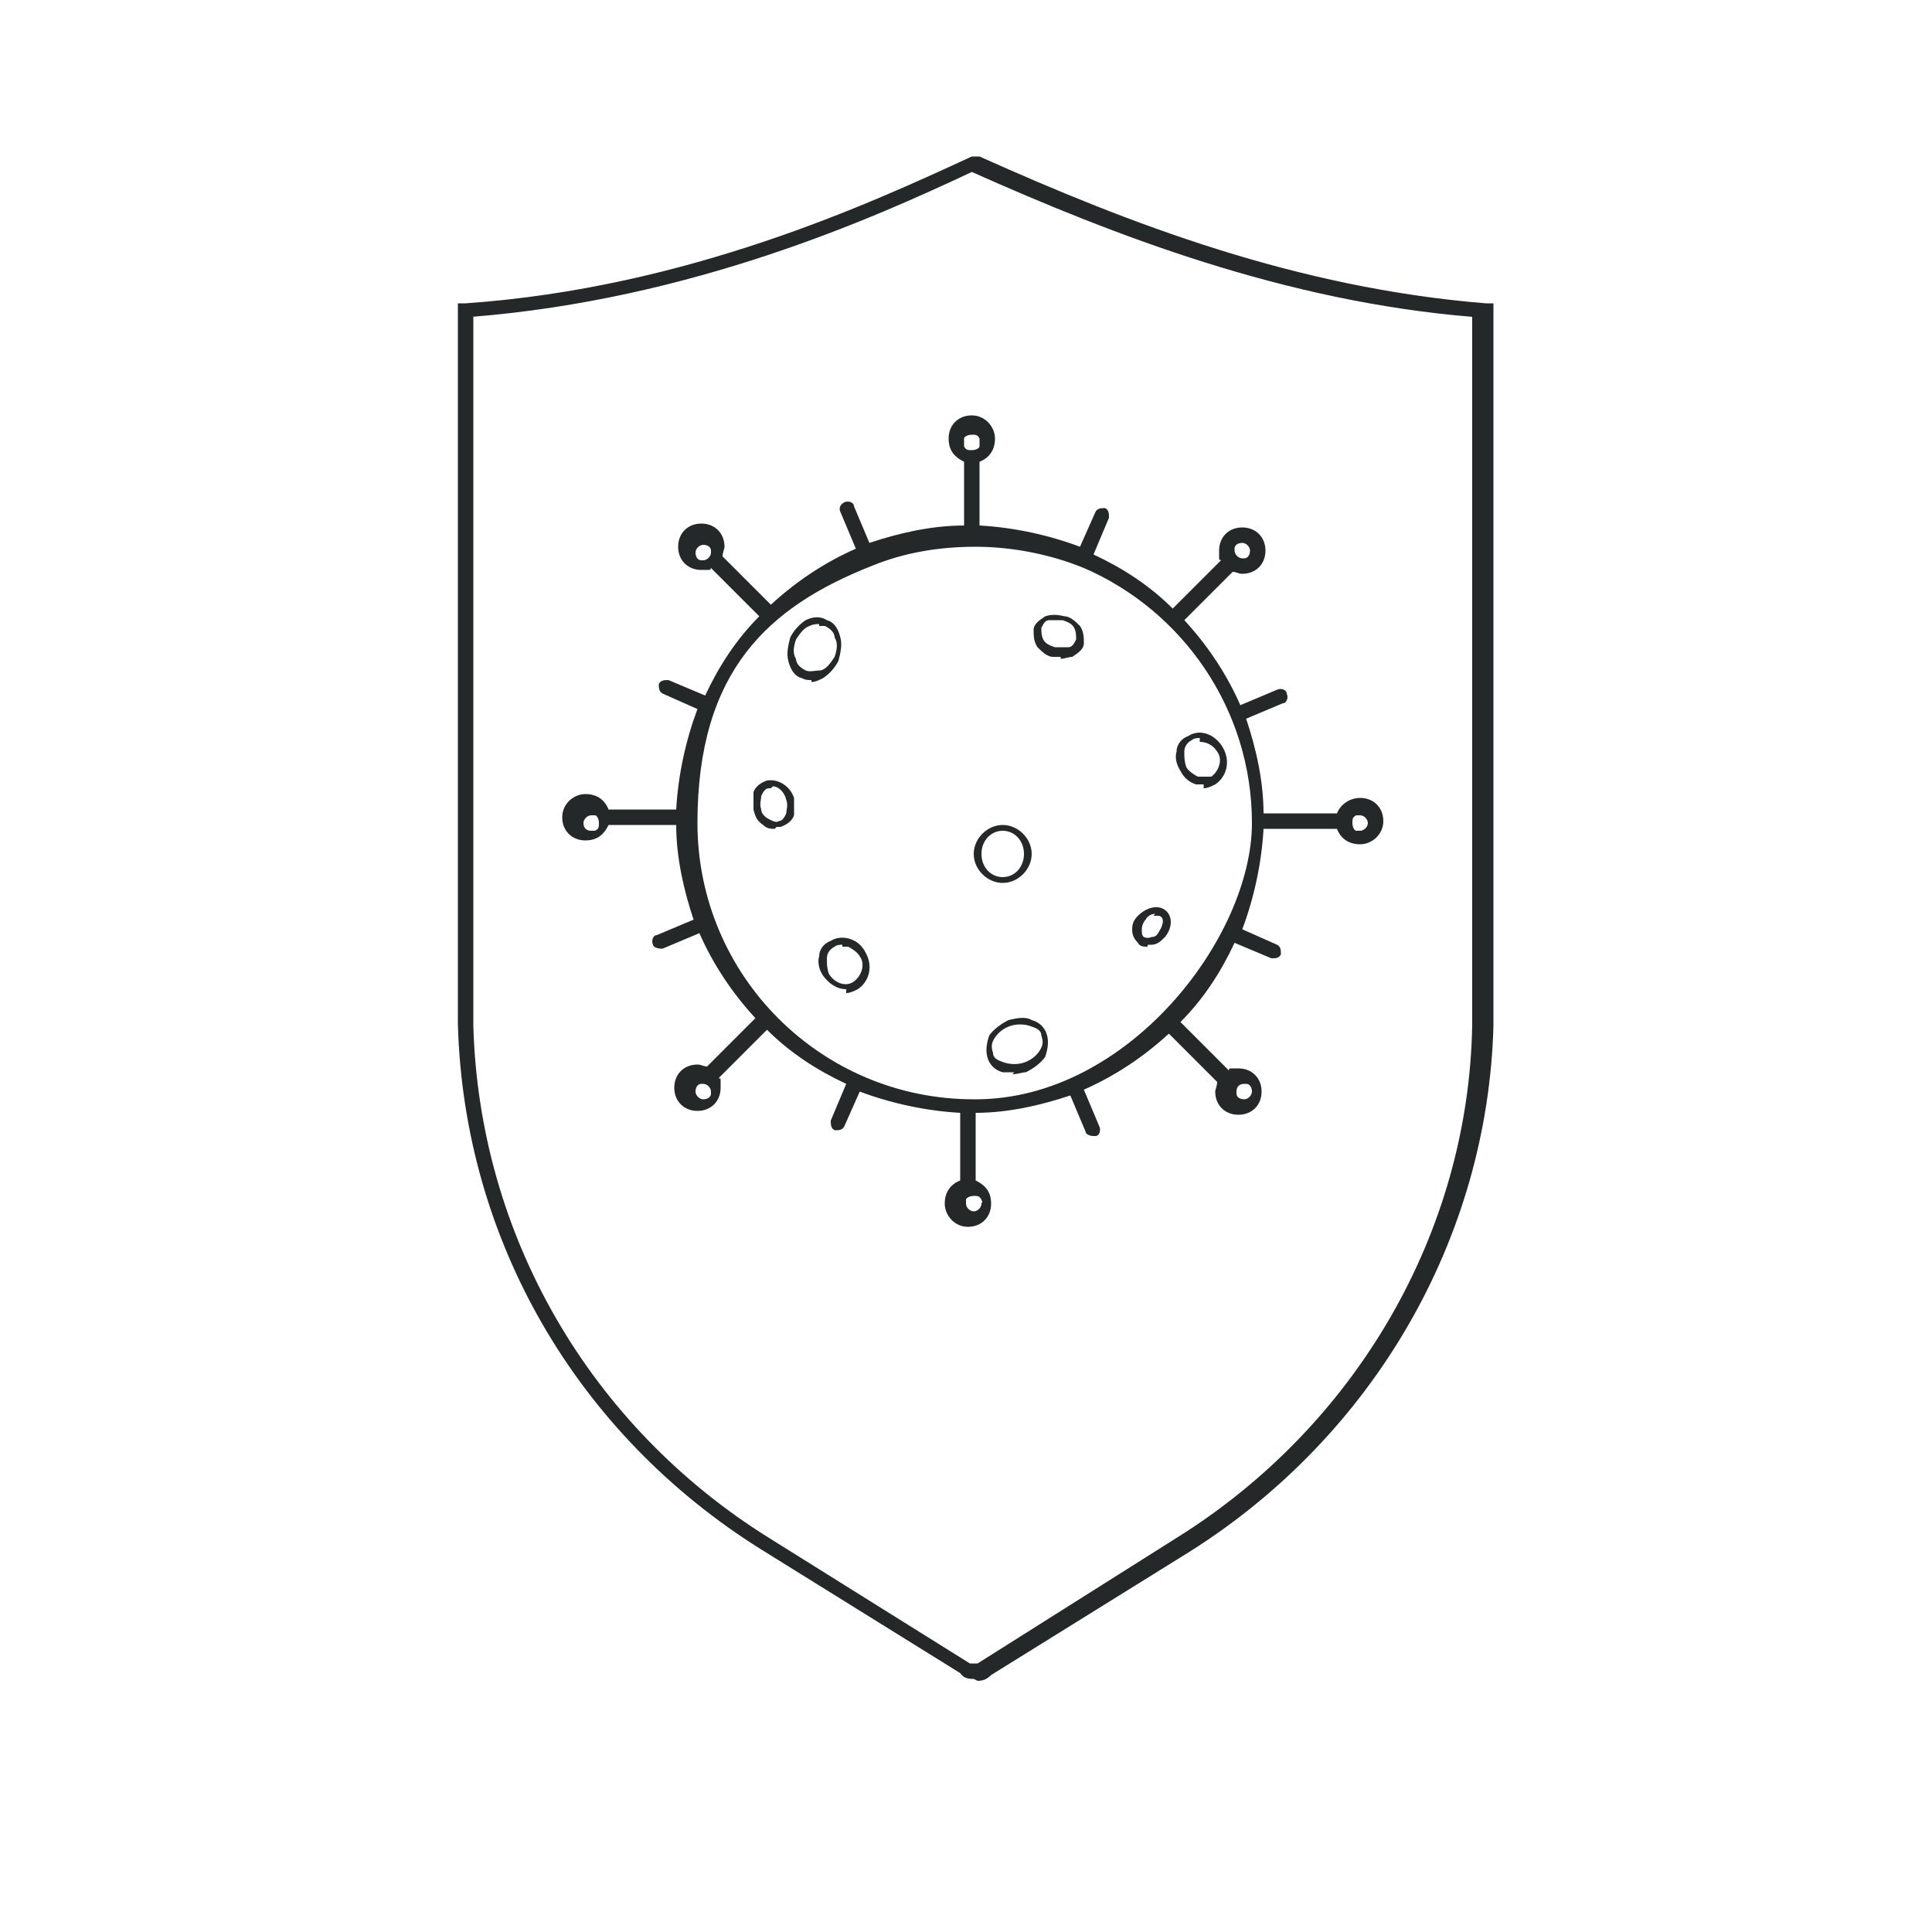 <?xml version="1.0" encoding="UTF-8"?>
<svg id="Lager_1" data-name="Lager 1" xmlns="http://www.w3.org/2000/svg" xmlns:xlink="http://www.w3.org/1999/xlink" version="1.1" viewBox="0 0 100 100">
  <defs>
    <style>
      .cls-1 {
        clip-path: url(#clippath);
      }

      .cls-2 {
        fill: none;
      }

      .cls-2, .cls-3 {
        stroke-width: 0px;
      }

      .cls-3 {
        fill: #242829;
      }
    </style>
    <clipPath id="clippath">
      <rect class="cls-2" x="4.6" y="1" width="93" height="93"/>
    </clipPath>
  </defs>
  <g class="cls-1">
    <g>
      <path class="cls-3" d="M42,35.2c-.2,0-.3,0-.5-.1-.4-.1-.6-.5-.7-.9-.1-.4,0-.8.1-1.2.2-.4.5-.7.8-.9.4-.2.8-.2,1.1,0,.4.1.6.5.7.9.1.4,0,.8-.1,1.2-.2.4-.5.7-.8.9-.2.1-.4.2-.6.2ZM42.4,32.3c-.1,0-.3,0-.5.1-.3.1-.5.4-.7.7-.1.3-.2.7,0,1,0,.3.3.5.5.6.2.1.5,0,.8,0,.3-.1.5-.4.7-.7.1-.3.2-.7,0-1,0-.3-.3-.5-.5-.6-.1,0-.2,0-.3,0h0Z"/>
      <path class="cls-3" d="M52.5,55.5c-.2,0-.4,0-.6,0-.4-.1-.7-.4-.8-.8-.1-.4,0-.8.1-1.1.2-.3.6-.6,1-.8.4-.1.9-.2,1.2,0,.4.1.7.4.8.8.1.4,0,.8-.1,1.1-.2.3-.6.6-1,.8-.2,0-.4.1-.7.1h0ZM52.3,53.1c-.3.1-.6.3-.8.6-.2.3-.2.5-.1.8,0,.3.3.4.6.5.3.1.7.1,1,0,.3-.1.6-.3.8-.6.2-.3.2-.5.1-.8,0-.3-.3-.4-.6-.5-.3-.1-.7-.1-1,0Z"/>
      <path class="cls-3" d="M62.3,40.6c-.1,0-.3,0-.4,0-.3-.1-.6-.3-.8-.7-.2-.3-.3-.7-.2-1,0-.4.3-.7.6-.8.6-.4,1.4-.1,1.8.6.4.7.2,1.5-.4,1.9-.2.1-.4.2-.6.2h0ZM62.1,38.2c-.1,0-.3,0-.4.1-.2.1-.4.3-.4.6,0,.3,0,.5.1.8.1.2.4.4.6.5.2,0,.5,0,.7,0,.4-.3.6-.9.3-1.3-.2-.3-.5-.5-.9-.5h0Z"/>
      <path class="cls-3" d="M43.8,51.2c-.5,0-.9-.3-1.2-.7-.2-.3-.3-.7-.2-1,0-.4.3-.7.6-.8.3-.2.7-.2,1-.1.3.1.6.3.8.7.4.7.2,1.5-.4,1.9-.2.1-.4.2-.6.2h0ZM43.6,48.9c-.1,0-.3,0-.4.1-.2.1-.4.3-.4.6,0,.3,0,.5.1.8.3.5.9.7,1.3.4.4-.3.6-.9.3-1.3-.1-.2-.4-.4-.6-.5,0,0-.2,0-.3,0h0Z"/>
      <path class="cls-3" d="M59.4,49c-.2,0-.4,0-.5-.2-.2-.2-.3-.4-.3-.7,0-.3.1-.5.3-.7.4-.4,1-.6,1.4-.3.4.3.4.9,0,1.4-.2.2-.4.4-.7.4,0,0-.1,0-.2,0h0ZM59.8,47.3c-.2,0-.4.1-.5.3-.1.1-.2.3-.2.5s0,.3.1.4c0,0,.2.1.4,0,.2,0,.3-.1.4-.3.2-.3.3-.7,0-.8,0,0-.2,0-.3,0Z"/>
      <path class="cls-3" d="M40.1,42.9c-.2,0-.4,0-.6-.2-.3-.2-.4-.4-.5-.8,0-.3,0-.6,0-.9.1-.3.4-.5.7-.6.6-.1,1.2.3,1.4.9,0,.3,0,.6,0,.9-.1.3-.4.5-.7.6,0,0-.2,0-.2,0h0ZM39.9,40.8s0,0-.1,0c-.2,0-.3.2-.4.4,0,.2-.1.4,0,.7,0,.2.2.4.4.5.2.1.4.2.5.1.2,0,.3-.2.4-.4,0-.2.1-.4,0-.7-.1-.4-.4-.7-.7-.7h0Z"/>
      <path class="cls-3" d="M54.9,34c-.1,0-.3,0-.4,0-.3,0-.6-.3-.8-.5-.2-.3-.2-.6-.2-.9,0-.3.3-.5.6-.7.3-.1.6-.1,1,0,.3,0,.6.3.8.5.2.3.2.6.2.9,0,.3-.3.5-.6.7-.2,0-.4.1-.6.1ZM54.7,32.1c-.1,0-.3,0-.4,0-.2,0-.3.2-.4.4,0,.2,0,.4.1.6.1.2.3.3.6.4.2,0,.5,0,.7,0,.2,0,.3-.2.4-.4,0-.2,0-.4-.1-.6-.1-.2-.3-.3-.6-.4-.1,0-.2,0-.3,0Z"/>
      <path class="cls-3" d="M51.9,45.7c-.8,0-1.5-.7-1.5-1.5s.7-1.5,1.5-1.5,1.5.7,1.5,1.5-.7,1.5-1.5,1.5ZM51.9,43c-.6,0-1.1.5-1.1,1.2s.5,1.2,1.1,1.2,1.1-.5,1.1-1.2-.5-1.2-1.1-1.2Z"/>
      <path class="cls-3" d="M50.4,86.9c-.2,0-.5,0-.7-.3l-10.3-6.4c-9.6-6-15.4-16.1-15.7-27.2,0-.3,0-.6,0-.9V15.7h.4c11.5-.8,21-5.2,26.2-7.6h.2c0,0,.2,0,.2,0,7.8,3.5,16.4,6.8,26.2,7.6h.4v36.5c0,.3,0,.6,0,.9-.3,11-6.2,21.2-15.7,27.2l-10.3,6.4c-.2.2-.4.3-.7.3h0ZM24.5,16.4v35.8c0,.3,0,.6,0,.9.3,10.8,6,20.7,15.3,26.5l10.4,6.5c.1,0,.3,0,.4,0h0s10.3-6.5,10.3-6.5c9.3-5.8,15.1-15.8,15.3-26.5,0-.3,0-.6,0-.9V16.4c-9.7-.8-18.5-4.2-25.9-7.5-5.1,2.4-14.5,6.6-25.9,7.5h0Z"/>
      <path class="cls-3" d="M70.4,41.3c-.5,0-1,.3-1.2.8h-3.8c0-1.7-.4-3.4-.9-4.9l1.9-.8c.2,0,.3-.3.2-.5,0-.2-.3-.3-.5-.2l-1.9.8c-.7-1.6-1.7-3.1-2.9-4.4l2.5-2.5c.2,0,.3.1.5.1.7,0,1.2-.5,1.2-1.2s-.5-1.2-1.2-1.2-1.2.5-1.2,1.2,0,.4.1.5l-2.5,2.5c-1.2-1.2-2.6-2.1-4.1-2.8l.8-1.9c0-.2,0-.4-.2-.5-.2,0-.4,0-.5.2l-.8,1.8c-1.6-.6-3.4-1-5.2-1.1v-3.3c.5-.2.8-.6.8-1.2s-.5-1.2-1.2-1.2-1.2.5-1.2,1.2.4,1,.8,1.2v3.3c-1.7,0-3.4.4-4.9.9l-.8-1.9c0-.2-.3-.3-.5-.2s-.3.3-.2.5l.8,1.9c-1.6.7-3.1,1.7-4.4,2.9l-2.5-2.5c0-.2.1-.4.1-.5,0-.7-.5-1.2-1.2-1.2s-1.2.5-1.2,1.2.5,1.2,1.2,1.2.4,0,.5-.1l2.5,2.5c-1.2,1.2-2.1,2.6-2.8,4.1l-1.9-.8c-.2,0-.4,0-.5.2,0,.2,0,.4.2.5l1.8.8c-.6,1.6-1,3.4-1.1,5.2h-3.5c-.2-.5-.6-.8-1.2-.8s-1.2.5-1.2,1.2.5,1.2,1.2,1.2,1-.4,1.2-.8h3.5c0,1.7.4,3.4.9,4.9l-1.9.8c-.2,0-.3.3-.2.5,0,.1.2.2.4.2s0,0,.1,0l1.9-.8c.7,1.6,1.7,3.1,2.9,4.4l-2.5,2.5c-.2,0-.3-.1-.5-.1-.7,0-1.2.5-1.2,1.2s.5,1.2,1.2,1.2,1.2-.5,1.2-1.2,0-.4-.1-.5l2.5-2.5c1.2,1.2,2.6,2.1,4.1,2.8l-.8,1.9c0,.2,0,.4.2.5,0,0,.1,0,.1,0,.1,0,.3,0,.4-.2l.8-1.8c1.6.6,3.4,1,5.2,1.1v3.5c-.5.2-.8.6-.8,1.2s.5,1.2,1.2,1.2,1.2-.5,1.2-1.2-.4-1-.8-1.2v-3.5c1.7,0,3.4-.4,4.9-.9l.8,1.9c0,.1.2.2.4.2s0,0,.1,0c.2,0,.3-.3.2-.5l-.8-1.9c1.6-.7,3.1-1.7,4.4-2.9l2.5,2.5c0,.2-.1.4-.1.5,0,.7.5,1.2,1.2,1.2s1.2-.5,1.2-1.2-.5-1.2-1.2-1.2-.4,0-.5.1l-2.5-2.5c1.2-1.2,2.1-2.6,2.8-4.1l1.9.8s.1,0,.1,0c.1,0,.3,0,.4-.2,0-.2,0-.4-.2-.5l-1.8-.8c.6-1.6,1-3.4,1.1-5.2h3.8c.2.5.6.8,1.2.8s1.2-.5,1.2-1.2-.5-1.2-1.2-1.2h0ZM63.9,28.4c0-.2.2-.3.4-.3s.4.2.4.4-.1.4-.3.4c0,0,0,0-.1,0-.2,0-.4-.2-.4-.4s0,0,0-.1h0ZM36.4,29s0,0-.1,0c-.2,0-.3-.2-.3-.4s.2-.4.4-.4.4.1.4.3c0,0,0,0,0,.1,0,.2-.2.4-.4.4h0ZM36.8,56.6c0,.2-.2.3-.4.3s-.4-.2-.4-.4.1-.4.3-.4c0,0,0,0,.1,0,.2,0,.4.2.4.4s0,0,0,.1h0ZM64.4,56.1s0,0,.1,0c.2,0,.3.2.3.4s-.2.4-.4.4-.4-.1-.4-.3c0,0,0,0,0-.1,0-.3.2-.4.4-.4h0ZM49.9,22.9c0,0,0-.2,0-.2,0-.1.2-.2.4-.2s.3,0,.4.2c0,0,0,.1,0,.2s0,.2,0,.2c0,.1-.2.2-.4.2s-.3,0-.4-.2c0,0,0-.1,0-.2ZM30.6,43c-.3,0-.4-.2-.4-.4s.2-.4.4-.4.2,0,.2,0c.1,0,.2.2.2.4s0,.3-.2.4c0,0-.1,0-.2,0ZM50.8,62.3c0,.2-.2.4-.4.4s-.4-.2-.4-.4,0-.2,0-.2c0-.1.2-.2.4-.2s.3,0,.4.2,0,.1,0,.2ZM50.4,56.9c-7.9,0-14.3-6.4-14.3-14.3s3.7-11.2,9-13.3c1.7-.7,3.5-1,5.4-1s3.9.4,5.6,1.1c5.1,2.2,8.7,7.3,8.7,13.2s-6.4,14.3-14.3,14.3ZM70.4,43c0,0-.2,0-.2,0-.1,0-.2-.2-.2-.4s0-.3.2-.4c0,0,.1,0,.2,0,.2,0,.4.2.4.4s-.2.4-.4.4Z"/>
    </g>
  </g>
</svg>